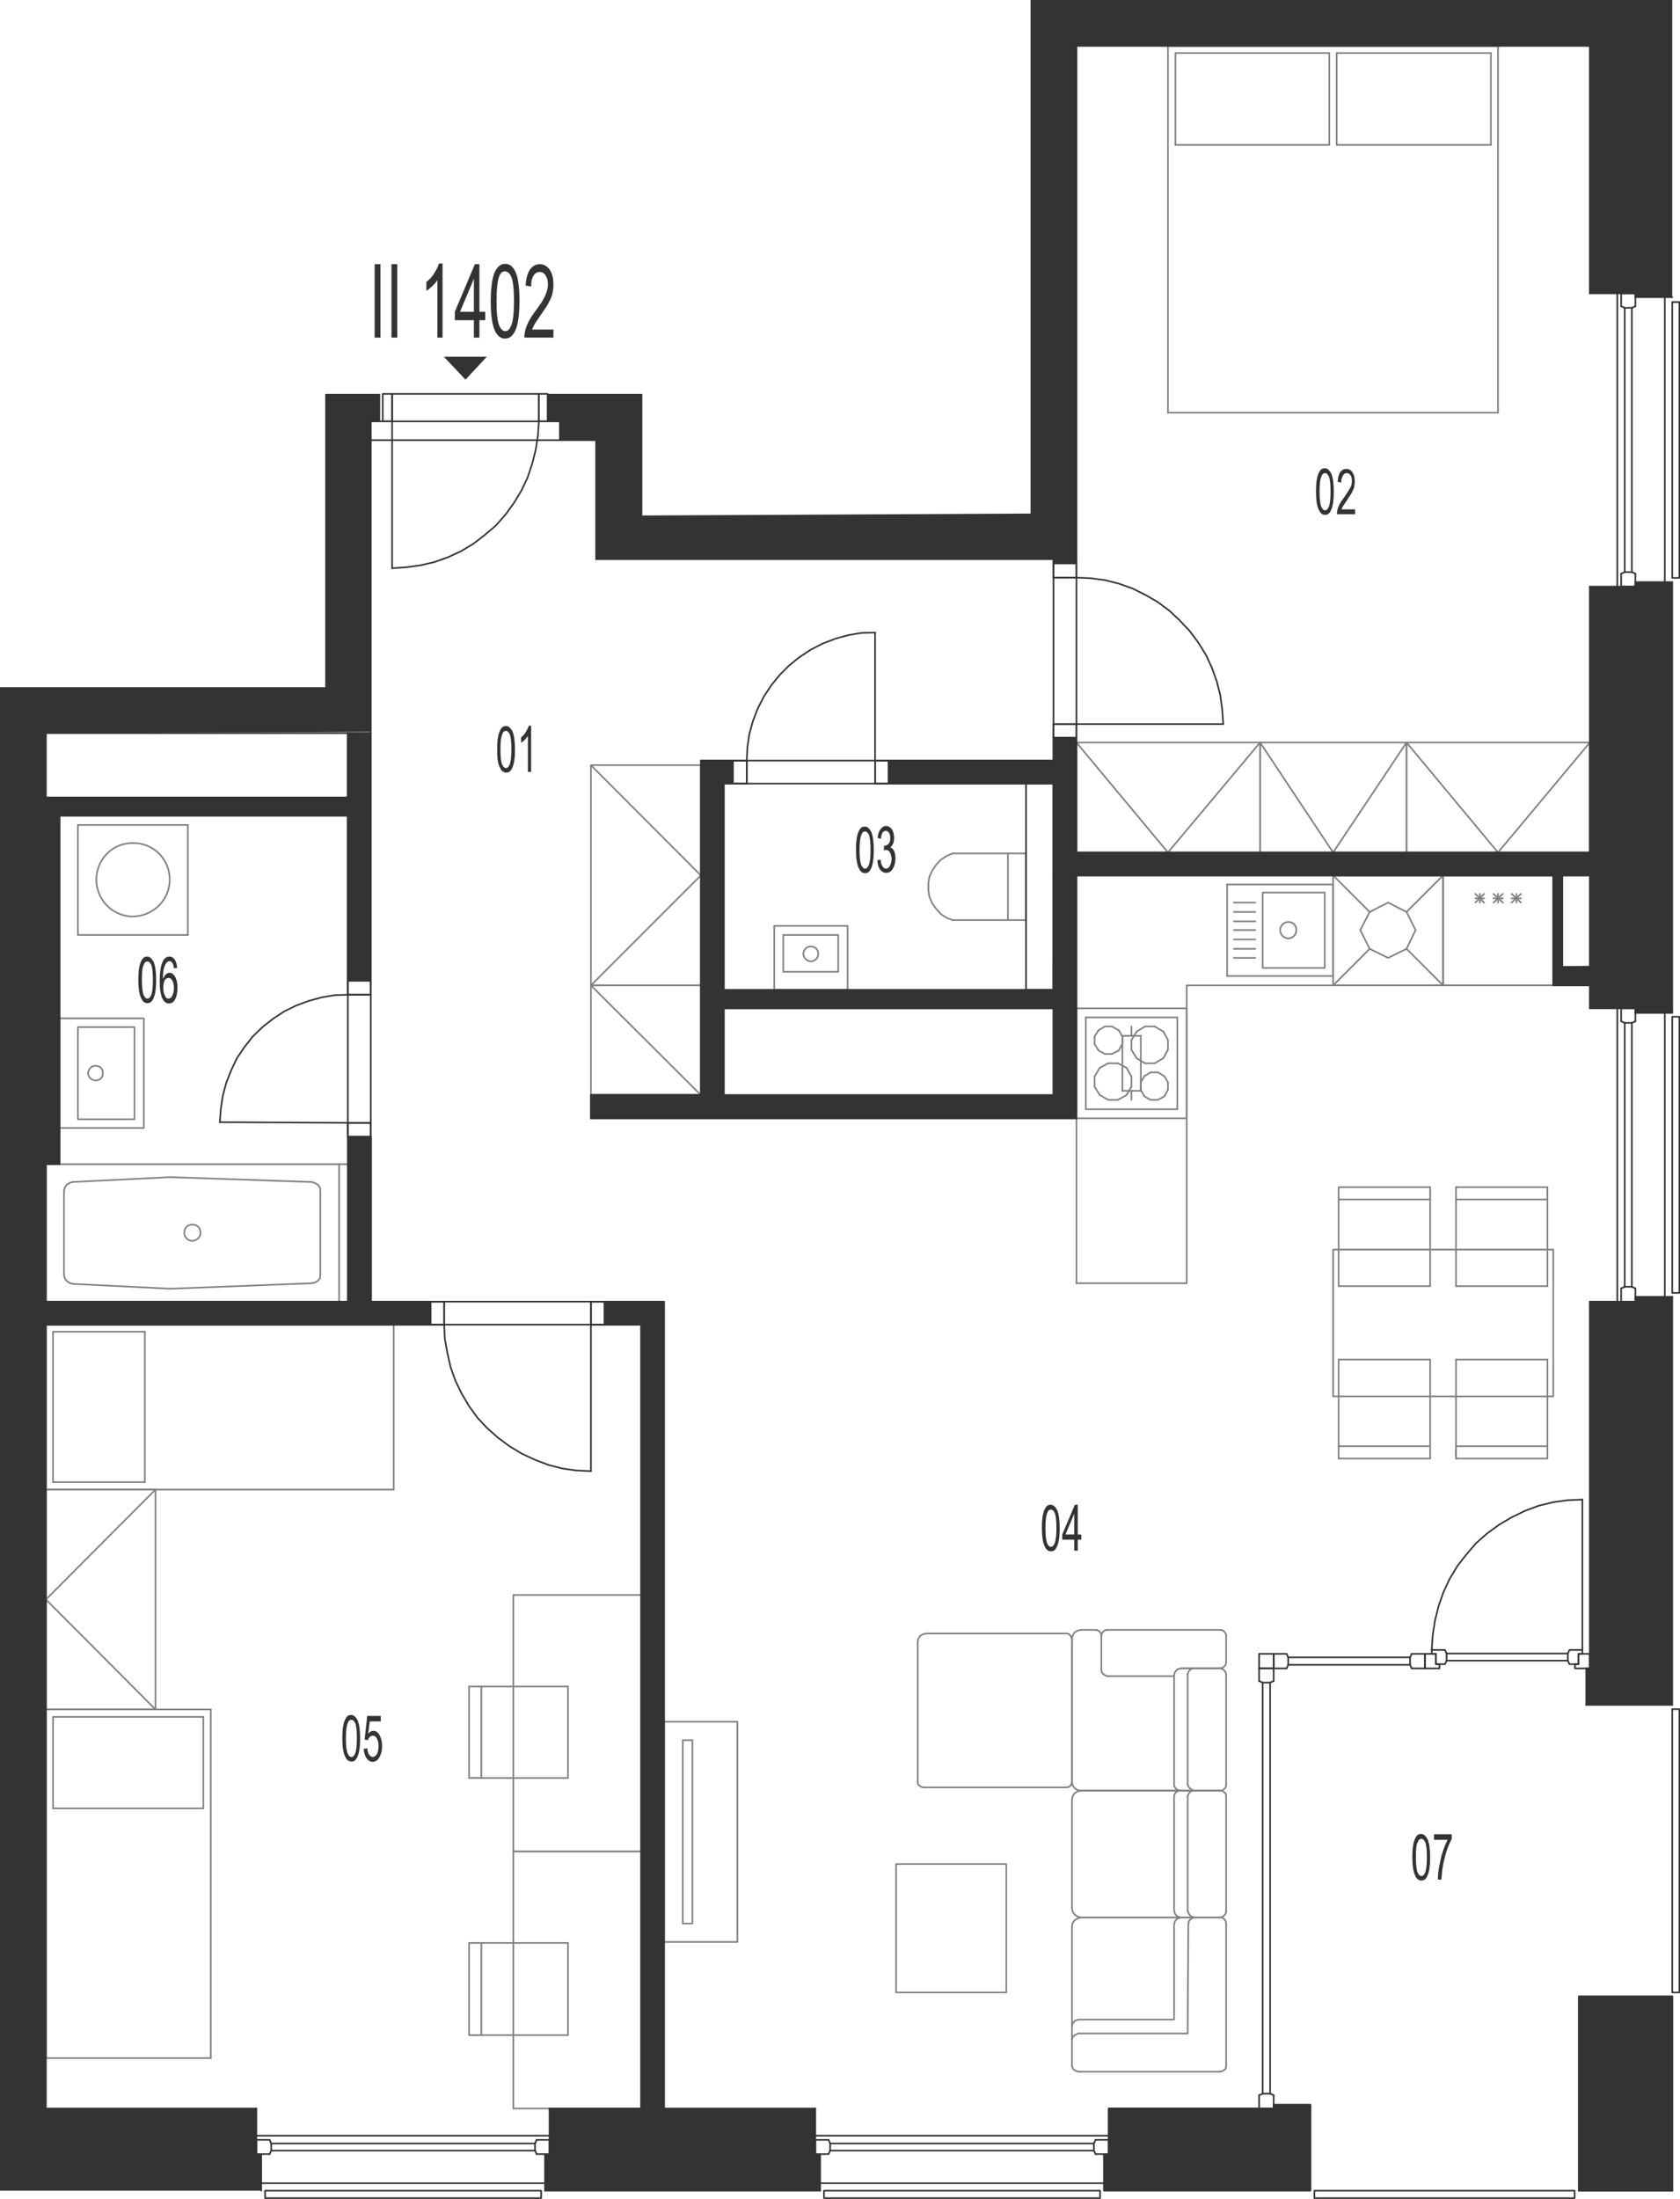 <?xml version="1.0" encoding="utf-8"?>
<!-- Generator: Adobe Illustrator 28.2.0, SVG Export Plug-In . SVG Version: 6.00 Build 0)  -->
<svg version="1.1" xmlns="http://www.w3.org/2000/svg" xmlns:xlink="http://www.w3.org/1999/xlink" x="0px" y="0px"
	 viewBox="0 0 519.7 679.9" style="enable-background:new 0 0 519.7 679.9;" xml:space="preserve">
<style type="text/css">
	.st0{fill:none;stroke:#808080;stroke-width:0.5;stroke-linecap:round;stroke-linejoin:round;stroke-miterlimit:10;}
	.st1{fill:none;stroke:#333333;stroke-width:0.5;stroke-linecap:round;stroke-linejoin:round;stroke-miterlimit:10;}
	.st2{fill-rule:evenodd;clip-rule:evenodd;fill:#333333;}
	.st3{fill:#333333;}
</style>
<g id="vybaveni">
	<polyline class="st0" points="480.5,304.7 367.1,304.7 367.1,396.8 	"/>
	<polyline class="st0" points="333,229.6 389.8,229.6 389.8,263.6 333,263.6 333,229.6 361.3,263.6 389.8,229.6 	"/>
	<polyline class="st0" points="389.8,229.6 435.1,229.6 435.1,263.6 389.8,263.6 389.8,229.6 412.4,263.6 435.1,229.6 	"/>
	<line class="st0" x1="367.1" y1="396.8" x2="333" y2="396.8"/>
	<line class="st0" x1="480.5" y1="304.7" x2="446.4" y2="304.7"/>
	<line class="st0" x1="446.4" y1="270.7" x2="480.5" y2="270.7"/>
	<line class="st0" x1="459.1" y1="279.1" x2="456.4" y2="276.4"/>
	<line class="st0" x1="456.4" y1="279.1" x2="459.1" y2="276.4"/>
	<line class="st0" x1="456.4" y1="277.8" x2="459.1" y2="277.8"/>
	<line class="st0" x1="446.4" y1="304.7" x2="446.4" y2="270.7"/>
	<line class="st0" x1="457.8" y1="279.1" x2="457.8" y2="276.4"/>
	<line class="st0" x1="480.5" y1="270.7" x2="480.5" y2="304.7"/>
	<line class="st0" x1="470.5" y1="279.1" x2="467.6" y2="276.4"/>
	<line class="st0" x1="467.6" y1="279.1" x2="470.5" y2="276.4"/>
	<line class="st0" x1="467.6" y1="277.8" x2="470.5" y2="277.8"/>
	<line class="st0" x1="464.9" y1="279.1" x2="462" y2="276.4"/>
	<line class="st0" x1="462" y1="279.1" x2="464.9" y2="276.4"/>
	<line class="st0" x1="462" y1="277.8" x2="464.9" y2="277.8"/>
	<line class="st0" x1="463.4" y1="279.1" x2="463.4" y2="276.4"/>
	<line class="st0" x1="469.1" y1="279.1" x2="469.1" y2="276.4"/>
	<polyline class="st0" points="182.8,304.7 182.8,236.6 216.8,236.6 216.8,304.7 182.8,304.7 216.8,270.7 182.8,236.6 	"/>
	<polyline class="st0" points="216.8,304.7 216.8,338.6 182.8,338.6 182.8,304.7 216.8,304.7 	"/>
	<line class="st0" x1="182.8" y1="304.7" x2="216.8" y2="338.6"/>
	<polyline class="st0" points="435.1,229.6 491.8,229.6 491.8,263.6 435.1,263.6 435.1,229.6 463.4,263.6 491.8,229.6 	"/>
	<line class="st0" x1="348.5" y1="338.6" x2="350" y2="336"/>
	<line class="st0" x1="350" y1="332.9" x2="348.5" y2="330.2"/>
	<line class="st0" x1="335.9" y1="343" x2="364.2" y2="343"/>
	<line class="st0" x1="364.2" y1="314.6" x2="335.9" y2="314.6"/>
	<line class="st0" x1="361.3" y1="334.7" x2="361.3" y2="337"/>
	<line class="st0" x1="352.9" y1="337" x2="352.9" y2="334.7"/>
	<line class="st0" x1="350" y1="336" x2="350" y2="332.9"/>
	<line class="st0" x1="364.2" y1="314.6" x2="364.2" y2="343"/>
	<line class="st0" x1="358.2" y1="331.6" x2="360.2" y2="332.8"/>
	<line class="st0" x1="359.9" y1="327.2" x2="357.2" y2="328.8"/>
	<line class="st0" x1="357.2" y1="317.4" x2="359.9" y2="319"/>
	<line class="st0" x1="361.3" y1="324.6" x2="359.9" y2="327.2"/>
	<line class="st0" x1="359.9" y1="319" x2="361.3" y2="321.6"/>
	<line class="st0" x1="361.3" y1="321.6" x2="361.3" y2="324.6"/>
	<line class="st0" x1="360.2" y1="332.8" x2="361.3" y2="334.7"/>
	<line class="st0" x1="351.6" y1="319" x2="354.2" y2="317.4"/>
	<line class="st0" x1="354.2" y1="317.4" x2="357.2" y2="317.4"/>
	<line class="st0" x1="354" y1="332.8" x2="355.9" y2="331.6"/>
	<line class="st0" x1="357.2" y1="328.8" x2="354.2" y2="328.8"/>
	<line class="st0" x1="355.9" y1="331.6" x2="358.2" y2="331.6"/>
	<line class="st0" x1="351.6" y1="327.2" x2="350" y2="324.6"/>
	<line class="st0" x1="350" y1="324.6" x2="350" y2="321.6"/>
	<line class="st0" x1="350" y1="321.6" x2="351.6" y2="319"/>
	<line class="st0" x1="354.2" y1="328.8" x2="351.6" y2="327.2"/>
	<line class="st0" x1="352.9" y1="334.7" x2="354" y2="332.8"/>
	<line class="st0" x1="360.2" y1="339" x2="358.2" y2="340.1"/>
	<line class="st0" x1="361.3" y1="337" x2="360.2" y2="339"/>
	<line class="st0" x1="355.9" y1="340.1" x2="354" y2="339"/>
	<line class="st0" x1="358.2" y1="340.1" x2="355.9" y2="340.1"/>
	<line class="st0" x1="354" y1="339" x2="352.9" y2="337"/>
	<line class="st0" x1="338.6" y1="332.9" x2="338.6" y2="336"/>
	<line class="st0" x1="335.9" y1="314.6" x2="335.9" y2="343"/>
	<line class="st0" x1="340.2" y1="330.2" x2="342.8" y2="328.8"/>
	<line class="st0" x1="339.8" y1="318.6" x2="341.8" y2="317.4"/>
	<line class="st0" x1="341.8" y1="325.9" x2="339.8" y2="324.8"/>
	<line class="st0" x1="344" y1="317.4" x2="346.1" y2="318.6"/>
	<line class="st0" x1="344" y1="317.4" x2="341.8" y2="317.4"/>
	<line class="st0" x1="345.8" y1="328.8" x2="342.8" y2="328.8"/>
	<line class="st0" x1="346.1" y1="324.8" x2="344" y2="325.9"/>
	<line class="st0" x1="347.2" y1="322.8" x2="347.2" y2="320.5"/>
	<line class="st0" x1="347.2" y1="320.5" x2="346.1" y2="318.6"/>
	<line class="st0" x1="346.1" y1="324.8" x2="347.2" y2="322.8"/>
	<line class="st0" x1="345.8" y1="328.8" x2="348.5" y2="330.2"/>
	<line class="st0" x1="341.8" y1="325.9" x2="344" y2="325.9"/>
	<line class="st0" x1="338.6" y1="320.5" x2="338.6" y2="322.8"/>
	<line class="st0" x1="339.8" y1="318.6" x2="338.6" y2="320.5"/>
	<line class="st0" x1="338.6" y1="322.8" x2="339.8" y2="324.8"/>
	<line class="st0" x1="340.2" y1="330.2" x2="338.6" y2="332.9"/>
	<line class="st0" x1="342.8" y1="340.1" x2="340.2" y2="338.6"/>
	<line class="st0" x1="342.8" y1="340.1" x2="345.8" y2="340.1"/>
	<line class="st0" x1="348.5" y1="338.6" x2="345.8" y2="340.1"/>
	<line class="st0" x1="338.6" y1="336" x2="340.2" y2="338.6"/>
	<line class="st0" x1="435.1" y1="282" x2="437.9" y2="287.6"/>
	<line class="st0" x1="429.4" y1="279.1" x2="435.1" y2="282"/>
	<line class="st0" x1="423.7" y1="282" x2="429.4" y2="279.1"/>
	<line class="st0" x1="420.8" y1="287.6" x2="423.7" y2="282"/>
	<line class="st0" x1="423.7" y1="293.4" x2="420.8" y2="287.6"/>
	<line class="st0" x1="429.4" y1="296.2" x2="423.7" y2="293.4"/>
	<line class="st0" x1="435.1" y1="293.4" x2="429.4" y2="296.2"/>
	<line class="st0" x1="437.9" y1="287.6" x2="435.1" y2="293.4"/>
	<line class="st0" x1="435.1" y1="282" x2="446.4" y2="270.7"/>
	<line class="st0" x1="412.4" y1="270.7" x2="423.7" y2="282"/>
	<line class="st0" x1="412.4" y1="304.7" x2="423.7" y2="293.4"/>
	<line class="st0" x1="446.4" y1="304.7" x2="435.1" y2="293.4"/>
	<line class="st0" x1="412.4" y1="270.7" x2="412.4" y2="304.7"/>
	<line class="st0" x1="446.4" y1="304.7" x2="412.4" y2="304.7"/>
	<line class="st0" x1="412.4" y1="270.7" x2="446.4" y2="270.7"/>
	<line class="st0" x1="446.4" y1="304.7" x2="446.4" y2="270.7"/>
	<polyline class="st0" points="205.4,600.5 228.1,600.5 228.1,532.4 205.4,532.4 205.4,600.5 	"/>
	<polyline class="st0" points="211.2,594.8 214.2,594.8 214.2,538.1 211.2,538.1 211.2,594.8 	"/>
	<polyline class="st0" points="48.1,460.6 48.1,528.6 14.2,528.6 14.2,460.6 48.1,460.6 14.2,494.6 48.1,528.6 	"/>
	<line class="st0" x1="58.1" y1="255.1" x2="24.1" y2="255.1"/>
	<line class="st0" x1="24.1" y1="289.1" x2="58.1" y2="289.1"/>
	<line class="st0" x1="58.1" y1="289.1" x2="58.1" y2="255.1"/>
	<line class="st0" x1="24.1" y1="255.1" x2="24.1" y2="289.1"/>
	<path class="st0" d="M29.8,272c0-6.3,5.1-11.4,11.3-11.3c6.4-0.1,11.4,5,11.4,11.3c0,6.2-5,11.3-11.4,11.4
		C34.9,283.4,29.8,278.3,29.8,272"/>
	<line class="st0" x1="491.8" y1="263.6" x2="491.8" y2="270.7"/>
	<line class="st0" x1="480.5" y1="270.7" x2="483.2" y2="270.7"/>
	<line class="st0" x1="491.8" y1="299" x2="491.8" y2="304.7"/>
	<line class="st0" x1="325.9" y1="172.9" x2="333" y2="172.9"/>
	<line class="st0" x1="107.6" y1="226.7" x2="114.7" y2="226.7"/>
	<line class="st0" x1="14.2" y1="246.6" x2="14.2" y2="360"/>
	<line class="st0" x1="14.2" y1="402.5" x2="14.2" y2="409.6"/>
	<line class="st0" x1="205.4" y1="652" x2="198.4" y2="652"/>
	<line class="st0" x1="325.9" y1="306.1" x2="325.9" y2="311.8"/>
	<line class="st0" x1="223.9" y1="306.1" x2="223.9" y2="311.8"/>
	<line class="st0" x1="107.6" y1="246.6" x2="107.6" y2="252.2"/>
	<line class="st0" x1="22.4" y1="365.5" x2="52.6" y2="364"/>
	<line class="st0" x1="52.6" y1="398.5" x2="22.4" y2="397"/>
	<line class="st0" x1="52.8" y1="364" x2="52.6" y2="364"/>
	<line class="st0" x1="52.6" y1="398.5" x2="52.8" y2="398.5"/>
	<line class="st0" x1="14.2" y1="402.5" x2="14.2" y2="360"/>
	<line class="st0" x1="19.8" y1="394.1" x2="19.8" y2="368.3"/>
	<polyline class="st0" points="22.4,365.5 21.5,365.8 20.6,366.4 20,367.3 19.8,368.3 	"/>
	<polyline class="st0" points="19.8,394.1 20,395.2 20.6,396.1 21.5,396.7 22.4,397 	"/>
	<line class="st0" x1="14.2" y1="360" x2="104.9" y2="360"/>
	<line class="st0" x1="104.9" y1="402.5" x2="14.2" y2="402.5"/>
	<line class="st0" x1="52.8" y1="364" x2="96.5" y2="365.5"/>
	<line class="st0" x1="96.5" y1="396.8" x2="52.8" y2="398.5"/>
	<line class="st0" x1="99.1" y1="368.4" x2="99.1" y2="394.1"/>
	<line class="st0" x1="104.9" y1="360" x2="104.9" y2="402.5"/>
	<polyline class="st0" points="99.1,368.4 99,367.3 98.4,366.4 97.4,365.8 96.5,365.5 	"/>
	<polyline class="st0" points="96.5,396.8 97.4,396.6 98.4,396 99,395.2 99.1,394.1 	"/>
	<path class="st0" d="M57,381.2c0,1.3,1.1,2.5,2.5,2.5c1.4-0.1,2.6-1.2,2.5-2.5c0.1-1.5-1.1-2.6-2.5-2.5
		C58.1,378.6,57,379.7,57,381.2"/>
	<line class="st0" x1="104.9" y1="360" x2="107.6" y2="360"/>
	<polyline class="st0" points="329.9,505.1 330.5,505.2 331.1,505.7 331.4,506.3 331.6,507 	"/>
	<line class="st0" x1="331.6" y1="507" x2="331.6" y2="551"/>
	<polyline class="st0" points="331.6,551 331.4,551.8 331.1,552.2 330.5,552.6 329.9,552.7 	"/>
	<line class="st0" x1="329.9" y1="552.7" x2="285.8" y2="552.7"/>
	<polyline class="st0" points="285.8,552.7 285.1,552.6 284.5,552.2 284,551.8 283.9,551 	"/>
	<line class="st0" x1="283.9" y1="551" x2="283.9" y2="508"/>
	<polyline class="st0" points="283.9,508 284,506.9 284.6,505.9 285.6,505.3 286.7,505.1 	"/>
	<line class="st0" x1="286.7" y1="505.1" x2="329.9" y2="505.1"/>
	<polyline class="st0" points="331.6,626.4 331.9,625.6 332.6,624.8 333.6,624.5 	"/>
	<polyline class="st0" points="333.6,624.5 363.2,624.5 363.2,595 	"/>
	<polyline class="st0" points="363.2,595 363.5,594 364.2,593.3 365.2,592.9 	"/>
	<polyline class="st0" points="377.5,592.9 378.2,593 378.8,593.5 379.2,594.1 379.3,594.8 	"/>
	<line class="st0" x1="379.3" y1="594.8" x2="379.3" y2="638.9"/>
	<polyline class="st0" points="379.3,638.9 379.2,639.6 378.7,640.1 378.2,640.4 377.5,640.6 	"/>
	<line class="st0" x1="377.5" y1="640.6" x2="333.6" y2="640.6"/>
	<polyline class="st0" points="333.6,640.6 332.6,640.3 331.9,639.7 331.6,638.9 	"/>
	<line class="st0" x1="331.6" y1="638.9" x2="331.6" y2="595.8"/>
	<polyline class="st0" points="331.6,595.8 331.8,594.7 332.4,593.8 333.4,593.2 334.4,592.9 	"/>
	<line class="st0" x1="334.4" y1="592.9" x2="377.5" y2="592.9"/>
	<polyline class="st0" points="331.6,630.7 331.9,629.8 332.6,629.2 333.6,628.8 	"/>
	<polyline class="st0" points="333.6,628.8 367.4,628.8 367.6,595 	"/>
	<polyline class="st0" points="367.6,595 367.8,594 368.5,593.3 369.4,592.9 	"/>
	<polyline class="st0" points="365,553.7 364.2,553.9 363.5,554.5 363.2,555.4 	"/>
	<line class="st0" x1="363.2" y1="555.4" x2="363.2" y2="590.9"/>
	<polyline class="st0" points="363.2,590.9 363.5,591.8 364.2,592.6 365.2,592.9 	"/>
	<line class="st0" x1="365.2" y1="592.9" x2="377.5" y2="592.9"/>
	<polyline class="st0" points="377.5,592.9 378.2,592.7 378.8,592.2 379.2,591.6 379.3,590.9 	"/>
	<line class="st0" x1="379.3" y1="590.9" x2="379.3" y2="555.4"/>
	<polyline class="st0" points="379.3,555.4 379.2,554.6 378.7,554.2 378.2,553.8 377.5,553.7 	"/>
	<line class="st0" x1="377.5" y1="553.7" x2="365" y2="553.7"/>
	<line class="st0" x1="365.2" y1="553.7" x2="334.4" y2="553.7"/>
	<polyline class="st0" points="334.4,553.7 333.4,553.9 332.4,554.5 331.8,555.5 331.6,556.6 	"/>
	<line class="st0" x1="331.6" y1="556.6" x2="331.6" y2="590"/>
	<polyline class="st0" points="331.6,590 331.8,591.1 332.4,592 333.4,592.7 334.4,592.9 	"/>
	<line class="st0" x1="334.4" y1="592.9" x2="365.2" y2="592.9"/>
	<polyline class="st0" points="369.2,553.7 368.4,553.9 367.8,554.5 367.4,555.4 	"/>
	<line class="st0" x1="367.4" y1="555.4" x2="367.4" y2="590.9"/>
	<polyline class="st0" points="367.4,590.9 367.8,591.8 368.4,592.6 369.4,592.9 	"/>
	<line class="st0" x1="365.6" y1="515.9" x2="377.4" y2="515.9"/>
	<polyline class="st0" points="365,553.7 364.2,553.4 363.5,552.8 363.2,552 	"/>
	<line class="st0" x1="363.2" y1="552" x2="363.2" y2="517.9"/>
	<polyline class="st0" points="363.2,517.9 363.5,517 364.2,516.2 365.2,515.9 	"/>
	<line class="st0" x1="365.2" y1="515.9" x2="377.5" y2="515.9"/>
	<polyline class="st0" points="377.5,515.9 378.2,516.1 378.8,516.6 379.2,517.2 379.3,517.9 	"/>
	<line class="st0" x1="379.3" y1="517.9" x2="379.3" y2="552"/>
	<polyline class="st0" points="379.3,552 379.2,552.6 378.7,553.2 378.2,553.6 377.5,553.7 	"/>
	<line class="st0" x1="377.5" y1="553.7" x2="334.4" y2="553.7"/>
	<polyline class="st0" points="334.4,553.7 333.5,553.6 332.5,553 331.9,552.2 331.6,551.2 	"/>
	<line class="st0" x1="331.6" y1="551.2" x2="331.6" y2="506.9"/>
	<polyline class="st0" points="331.6,506.9 331.8,505.8 332.4,504.8 333.4,504.2 334.4,504 	"/>
	<line class="st0" x1="334.4" y1="504" x2="339.2" y2="504"/>
	<polyline class="st0" points="339.2,504 340.1,504.4 340.6,505.1 340.7,505.9 	"/>
	<line class="st0" x1="363.2" y1="518.3" x2="342.5" y2="518.3"/>
	<polyline class="st0" points="342.5,518.3 341.8,518 341.2,517.6 340.8,517 340.7,516.2 	"/>
	<line class="st0" x1="340.7" y1="516.2" x2="340.7" y2="505.9"/>
	<polyline class="st0" points="340.7,505.9 340.8,505.2 341.2,504.6 341.8,504.1 342.5,504 	"/>
	<line class="st0" x1="342.5" y1="504" x2="377.5" y2="504"/>
	<polyline class="st0" points="377.5,504 378.2,504.1 378.8,504.6 379.2,505.2 379.3,505.9 	"/>
	<line class="st0" x1="379.3" y1="505.9" x2="379.3" y2="514.1"/>
	<polyline class="st0" points="379.3,514.1 379.1,514.9 378.4,515.6 377.5,515.9 	"/>
	<polyline class="st0" points="369.2,515.9 368.4,516.1 367.8,516.7 367.4,517.6 	"/>
	<line class="st0" x1="367.4" y1="517.6" x2="367.4" y2="551.8"/>
	<polyline class="st0" points="367.4,551.8 367.8,552.7 368.5,553.3 369.4,553.7 	"/>
	<polyline class="st0" points="311.3,576.4 277.2,576.4 277.2,616.1 311.3,616.1 311.3,576.4 	"/>
	<line class="st0" x1="412.4" y1="301.8" x2="412.4" y2="273.5"/>
	<line class="st0" x1="412.4" y1="273.5" x2="379.6" y2="273.5"/>
	<line class="st0" x1="379.6" y1="273.5" x2="379.6" y2="301.8"/>
	<line class="st0" x1="379.6" y1="301.8" x2="412.4" y2="301.8"/>
	<path class="st0" d="M396,287.6c0,1.4,1.2,2.5,2.5,2.6c1.5-0.1,2.6-1.3,2.5-2.6c0.1-1.4-1.1-2.6-2.5-2.5
		C397.2,285.1,396,286.2,396,287.6"/>
	<polyline class="st0" points="409.8,276 390.6,276 390.6,299.3 409.8,299.3 409.8,276 	"/>
	<line class="st0" x1="388.3" y1="284.9" x2="381.7" y2="284.9"/>
	<line class="st0" x1="388.3" y1="287.6" x2="381.7" y2="287.6"/>
	<line class="st0" x1="388.3" y1="282" x2="381.7" y2="282"/>
	<line class="st0" x1="388.3" y1="279.1" x2="381.7" y2="279.1"/>
	<line class="st0" x1="388.3" y1="290.5" x2="381.7" y2="290.5"/>
	<line class="st0" x1="388.3" y1="293.4" x2="381.7" y2="293.4"/>
	<line class="st0" x1="388.3" y1="296.2" x2="381.7" y2="296.2"/>
	<line class="st0" x1="442.4" y1="397.7" x2="414.1" y2="397.7"/>
	<line class="st0" x1="442.4" y1="370.9" x2="414.1" y2="370.9"/>
	<line class="st0" x1="414.1" y1="367.1" x2="442.4" y2="367.1"/>
	<line class="st0" x1="478.7" y1="397.7" x2="478.7" y2="370.9"/>
	<line class="st0" x1="450.4" y1="370" x2="450.4" y2="397.7"/>
	<line class="st0" x1="442.4" y1="397.7" x2="442.4" y2="370.9"/>
	<line class="st0" x1="442.4" y1="370.9" x2="442.4" y2="368"/>
	<line class="st0" x1="442.4" y1="367.1" x2="442.4" y2="370"/>
	<line class="st0" x1="478.7" y1="370.9" x2="450.4" y2="370.9"/>
	<line class="st0" x1="450.4" y1="367.1" x2="478.7" y2="367.1"/>
	<line class="st0" x1="450.4" y1="367.1" x2="450.4" y2="370"/>
	<line class="st0" x1="478.7" y1="370.9" x2="478.7" y2="368"/>
	<line class="st0" x1="478.7" y1="367.1" x2="478.7" y2="370"/>
	<line class="st0" x1="478.7" y1="397.7" x2="450.4" y2="397.7"/>
	<line class="st0" x1="414.1" y1="420.4" x2="442.4" y2="420.4"/>
	<line class="st0" x1="414.1" y1="447.2" x2="442.4" y2="447.2"/>
	<line class="st0" x1="442.4" y1="451" x2="414.1" y2="451"/>
	<line class="st0" x1="442.4" y1="448.2" x2="442.4" y2="420.4"/>
	<line class="st0" x1="450.4" y1="420.4" x2="450.4" y2="447.2"/>
	<line class="st0" x1="478.7" y1="448.2" x2="478.7" y2="420.4"/>
	<line class="st0" x1="450.4" y1="420.4" x2="478.7" y2="420.4"/>
	<line class="st0" x1="442.4" y1="451" x2="442.4" y2="448.2"/>
	<line class="st0" x1="450.4" y1="447.2" x2="478.7" y2="447.2"/>
	<line class="st0" x1="478.7" y1="451" x2="450.4" y2="451"/>
	<line class="st0" x1="450.4" y1="451" x2="450.4" y2="448.2"/>
	<line class="st0" x1="450.4" y1="447.2" x2="450.4" y2="450"/>
	<line class="st0" x1="478.7" y1="451" x2="478.7" y2="448.2"/>
	<polyline class="st0" points="412.4,386.4 480.5,386.4 480.5,431.8 412.4,431.8 412.4,386.4 	"/>
	<line class="st0" x1="414.1" y1="367.1" x2="414.1" y2="397.7"/>
	<line class="st0" x1="414.1" y1="420.4" x2="414.1" y2="451"/>
	<line class="st0" x1="463.4" y1="127.6" x2="361.3" y2="127.6"/>
	<line class="st0" x1="361.3" y1="14.2" x2="463.4" y2="14.2"/>
	<line class="st0" x1="363.6" y1="16.4" x2="411.2" y2="16.4"/>
	<line class="st0" x1="363.6" y1="44.8" x2="411.2" y2="44.8"/>
	<line class="st0" x1="361.3" y1="127.6" x2="361.3" y2="14.2"/>
	<line class="st0" x1="363.6" y1="44.8" x2="363.6" y2="16.4"/>
	<line class="st0" x1="463.4" y1="14.2" x2="463.4" y2="127.6"/>
	<line class="st0" x1="411.2" y1="16.4" x2="411.2" y2="44.8"/>
	<line class="st0" x1="413.5" y1="16.4" x2="413.5" y2="44.8"/>
	<line class="st0" x1="413.5" y1="44.8" x2="461.2" y2="44.8"/>
	<line class="st0" x1="413.5" y1="16.4" x2="461.2" y2="16.4"/>
	<line class="st0" x1="461.2" y1="44.8" x2="461.2" y2="16.4"/>
	<line class="st0" x1="14.2" y1="636.4" x2="14.2" y2="528.6"/>
	<line class="st0" x1="65.2" y1="528.6" x2="65.2" y2="636.4"/>
	<line class="st0" x1="62.9" y1="530.9" x2="62.9" y2="559.2"/>
	<line class="st0" x1="16.4" y1="530.9" x2="16.4" y2="559.2"/>
	<line class="st0" x1="65.2" y1="636.4" x2="14.2" y2="636.4"/>
	<line class="st0" x1="16.4" y1="559.2" x2="62.9" y2="559.2"/>
	<line class="st0" x1="14.2" y1="528.6" x2="65.2" y2="528.6"/>
	<line class="st0" x1="16.4" y1="530.9" x2="62.9" y2="530.9"/>
	<line class="st0" x1="121.8" y1="460.6" x2="14.2" y2="460.6"/>
	<line class="st0" x1="14.2" y1="409.6" x2="121.8" y2="409.6"/>
	<line class="st0" x1="16.4" y1="411.8" x2="44.8" y2="411.8"/>
	<line class="st0" x1="16.4" y1="458.3" x2="44.8" y2="458.3"/>
	<line class="st0" x1="121.8" y1="409.6" x2="121.8" y2="460.6"/>
	<line class="st0" x1="44.8" y1="458.3" x2="44.8" y2="411.8"/>
	<line class="st0" x1="14.2" y1="460.6" x2="14.2" y2="409.6"/>
	<line class="st0" x1="16.4" y1="458.3" x2="16.4" y2="411.8"/>
	<polyline class="st0" points="198.4,652 198.4,572.5 158.8,572.5 158.8,652 198.4,652 	"/>
	<line class="st0" x1="175.7" y1="629.3" x2="175.7" y2="600.8"/>
	<line class="st0" x1="148.9" y1="629.3" x2="148.9" y2="600.8"/>
	<line class="st0" x1="145.1" y1="600.8" x2="145.1" y2="629.3"/>
	<line class="st0" x1="175.7" y1="629.3" x2="148.9" y2="629.3"/>
	<line class="st0" x1="145.1" y1="629.3" x2="148" y2="629.3"/>
	<line class="st0" x1="148.9" y1="629.3" x2="146" y2="629.3"/>
	<line class="st0" x1="148" y1="600.8" x2="175.7" y2="600.8"/>
	<line class="st0" x1="145.1" y1="600.8" x2="148" y2="600.8"/>
	<polyline class="st0" points="198.4,572.5 198.4,493.2 158.8,493.2 158.8,572.5 198.4,572.5 	"/>
	<line class="st0" x1="175.7" y1="549.8" x2="175.7" y2="521.5"/>
	<line class="st0" x1="148.9" y1="549.8" x2="148.9" y2="521.5"/>
	<line class="st0" x1="145.1" y1="521.5" x2="145.1" y2="549.8"/>
	<line class="st0" x1="175.7" y1="549.8" x2="148.9" y2="549.8"/>
	<line class="st0" x1="145.1" y1="549.8" x2="148" y2="549.8"/>
	<line class="st0" x1="148.9" y1="549.8" x2="146" y2="549.8"/>
	<line class="st0" x1="148" y1="521.5" x2="175.7" y2="521.5"/>
	<line class="st0" x1="145.1" y1="521.5" x2="148" y2="521.5"/>
	<line class="st0" x1="317.4" y1="284.5" x2="317.4" y2="263.9"/>
	<line class="st0" x1="317.4" y1="263.9" x2="294.7" y2="263.9"/>
	<polyline class="st0" points="294.7,263.9 292.8,264.7 291,265.9 289.6,267.4 288.4,269.2 287.5,271.1 287.2,273.1 287.2,275.3 
		287.5,277.3 288.4,279.4 289.6,281 291,282.6 292.8,283.8 294.7,284.5 	"/>
	<line class="st0" x1="294.7" y1="284.5" x2="317.4" y2="284.5"/>
	<line class="st0" x1="311.8" y1="263.9" x2="311.8" y2="284.5"/>
	<line class="st0" x1="333" y1="345.8" x2="333" y2="396.8"/>
	<line class="st0" x1="333" y1="345.8" x2="333" y2="311.8"/>
	<line class="st0" x1="367.1" y1="311.8" x2="367.1" y2="345.8"/>
	<line class="st0" x1="350" y1="317.4" x2="350" y2="320.3"/>
	<line class="st0" x1="333" y1="311.8" x2="367.1" y2="311.8"/>
	<line class="st0" x1="367.1" y1="345.8" x2="333" y2="345.8"/>
	<line class="st0" x1="347.2" y1="337.3" x2="352.9" y2="337.3"/>
	<line class="st0" x1="352.9" y1="320.3" x2="347.2" y2="320.3"/>
	<line class="st0" x1="352.9" y1="337.3" x2="352.9" y2="320.3"/>
	<line class="st0" x1="350" y1="340.1" x2="350" y2="337.3"/>
	<line class="st0" x1="347.2" y1="320.3" x2="347.2" y2="337.3"/>
	<line class="st0" x1="114.7" y1="402.5" x2="107.6" y2="402.5"/>
	<line class="st0" x1="325.9" y1="235.2" x2="325.9" y2="242.3"/>
	<line class="st0" x1="107.6" y1="402.5" x2="107.6" y2="409.6"/>
	<line class="st0" x1="333" y1="270.7" x2="325.9" y2="270.7"/>
	<polyline class="st0" points="44.5,348.8 44.5,314.9 18.4,314.9 18.4,348.8 44.5,348.8 	"/>
	<polyline class="st0" points="41.6,346.1 41.6,317.6 24.1,317.6 24.1,346.1 41.6,346.1 	"/>
	<path class="st0" d="M27.2,331.9c0.1,1.1,1.1,2.1,2.3,2.2c1.4,0,2.4-1,2.3-2.2c0.1-1.4-0.9-2.4-2.3-2.3
		C28.4,329.5,27.4,330.5,27.2,331.9"/>
	<polyline class="st0" points="262.2,286.3 239.5,286.3 239.5,306.1 262.2,306.1 262.2,286.3 	"/>
	<polyline class="st0" points="259.3,289.1 242.3,289.1 242.3,300.5 259.3,300.5 259.3,289.1 	"/>
	<path class="st0" d="M248.5,295c0.1,1.2,1.1,2.2,2.3,2.3c1.3-0.1,2.4-1.1,2.3-2.3c0.1-1.3-0.9-2.4-2.3-2.3
		C249.6,292.6,248.6,293.6,248.5,295"/>
</g>
<g id="vykres">
	<line class="st1" x1="173.2" y1="136.1" x2="184.4" y2="136.1"/>
	<line class="st1" x1="14.2" y1="226.7" x2="107.6" y2="226.7"/>
	<line class="st1" x1="14.2" y1="246.6" x2="14.2" y2="226.7"/>
	<line class="st1" x1="14.2" y1="652" x2="14.2" y2="409.6"/>
	<line class="st1" x1="14.2" y1="402.5" x2="14.2" y2="360"/>
	<line class="st1" x1="333" y1="14.2" x2="491.8" y2="14.2"/>
	<line class="st1" x1="333" y1="14.2" x2="333" y2="172.9"/>
	<line class="st1" x1="325.9" y1="172.9" x2="184.4" y2="172.9"/>
	<line class="st1" x1="184.4" y1="136.1" x2="184.4" y2="172.9"/>
	<line class="st1" x1="252.2" y1="660.4" x2="343" y2="660.4"/>
	<line class="st1" x1="252.2" y1="652" x2="252.2" y2="666.1"/>
	<line class="st1" x1="170" y1="652" x2="170" y2="666.1"/>
	<line class="st1" x1="79.3" y1="652" x2="79.3" y2="666.1"/>
	<line class="st1" x1="252.2" y1="666.1" x2="170" y2="666.1"/>
	<line class="st1" x1="253.7" y1="677.4" x2="168.6" y2="677.4"/>
	<line class="st1" x1="79.3" y1="660.4" x2="170" y2="660.4"/>
	<line class="st1" x1="80.8" y1="675.1" x2="168.6" y2="675.1"/>
	<line class="st1" x1="79.3" y1="652" x2="14.2" y2="652"/>
	<line class="st1" x1="490.7" y1="527.2" x2="517.3" y2="527.2"/>
	<line class="st1" x1="488.4" y1="677.4" x2="517.3" y2="677.4"/>
	<line class="st1" x1="517.3" y1="677.4" x2="517.3" y2="617.3"/>
	<line class="st1" x1="491.8" y1="620.8" x2="505.9" y2="620.8"/>
	<line class="st1" x1="505.9" y1="666.1" x2="505.9" y2="620.8"/>
	<line class="st1" x1="491.8" y1="666.1" x2="491.8" y2="620.8"/>
	<line class="st1" x1="491.8" y1="666.1" x2="505.9" y2="666.1"/>
	<line class="st1" x1="491.8" y1="402.5" x2="505.9" y2="402.5"/>
	<line class="st1" x1="491.8" y1="311.8" x2="505.9" y2="311.8"/>
	<line class="st1" x1="491.8" y1="181.4" x2="505.9" y2="181.4"/>
	<line class="st1" x1="491.8" y1="90.7" x2="505.9" y2="90.7"/>
	<line class="st1" x1="517.3" y1="527.2" x2="517.3" y2="401"/>
	<line class="st1" x1="505.9" y1="515.9" x2="505.9" y2="402.5"/>
	<line class="st1" x1="491.8" y1="515.9" x2="491.8" y2="402.5"/>
	<line class="st1" x1="517.3" y1="313.2" x2="517.3" y2="180"/>
	<line class="st1" x1="505.9" y1="311.8" x2="505.9" y2="181.4"/>
	<line class="st1" x1="515" y1="313.2" x2="515" y2="401"/>
	<line class="st1" x1="500.3" y1="311.8" x2="500.3" y2="402.5"/>
	<line class="st1" x1="515" y1="91.9" x2="515" y2="180"/>
	<line class="st1" x1="500.3" y1="90.7" x2="500.3" y2="181.4"/>
	<line class="st1" x1="252.2" y1="652" x2="205.4" y2="652"/>
	<line class="st1" x1="198.4" y1="652" x2="170" y2="652"/>
	<line class="st1" x1="491.8" y1="263.6" x2="491.8" y2="181.4"/>
	<line class="st1" x1="491.8" y1="311.8" x2="491.8" y2="304.7"/>
	<line class="st1" x1="491.8" y1="299" x2="491.8" y2="270.7"/>
	<line class="st1" x1="491.8" y1="90.7" x2="491.8" y2="14.2"/>
	<line class="st1" x1="394" y1="652" x2="394" y2="666.1"/>
	<line class="st1" x1="505.9" y1="515.9" x2="491.8" y2="515.9"/>
	<polyline class="st1" points="341.5,666.1 343,666.1 343,652 394,652 394,650.8 405.4,650.8 405.4,677.4 341.5,677.4 341.5,666.1 	
		"/>
	<polyline class="st1" points="394,666.1 343,666.1 343,652 394,652 394,666.1 	"/>
	<rect x="343" y="652" class="st1" width="51" height="14.2"/>
	<line class="st1" x1="83.4" y1="661.7" x2="79.3" y2="661.7"/>
	<line class="st1" x1="79.3" y1="661.7" x2="79.3" y2="666.1"/>
	<line class="st1" x1="79.3" y1="666.1" x2="83.4" y2="666.1"/>
	<line class="st1" x1="83.4" y1="666.1" x2="83.9" y2="665"/>
	<line class="st1" x1="83.9" y1="665" x2="83.9" y2="662.8"/>
	<line class="st1" x1="83.9" y1="662.8" x2="83.4" y2="661.7"/>
	<line class="st1" x1="83.9" y1="665" x2="165.5" y2="665"/>
	<line class="st1" x1="83.9" y1="662.8" x2="165.5" y2="662.8"/>
	<line class="st1" x1="166" y1="661.7" x2="170" y2="661.7"/>
	<line class="st1" x1="170" y1="661.7" x2="170" y2="666.1"/>
	<line class="st1" x1="170" y1="666.1" x2="166" y2="666.1"/>
	<line class="st1" x1="166" y1="666.1" x2="165.5" y2="665"/>
	<line class="st1" x1="165.5" y1="665" x2="165.5" y2="662.8"/>
	<line class="st1" x1="165.5" y1="662.8" x2="166" y2="661.7"/>
	<line class="st1" x1="256.3" y1="661.7" x2="252.2" y2="661.7"/>
	<line class="st1" x1="252.2" y1="661.7" x2="252.2" y2="666.1"/>
	<line class="st1" x1="252.2" y1="666.1" x2="256.3" y2="666.1"/>
	<line class="st1" x1="256.3" y1="666.1" x2="256.8" y2="665"/>
	<line class="st1" x1="256.8" y1="665" x2="256.8" y2="662.8"/>
	<line class="st1" x1="256.8" y1="662.8" x2="256.3" y2="661.7"/>
	<line class="st1" x1="256.8" y1="665" x2="338.4" y2="665"/>
	<line class="st1" x1="256.8" y1="662.8" x2="338.4" y2="662.8"/>
	<line class="st1" x1="338.9" y1="661.7" x2="343" y2="661.7"/>
	<line class="st1" x1="343" y1="661.7" x2="343" y2="666.1"/>
	<line class="st1" x1="343" y1="666.1" x2="338.9" y2="666.1"/>
	<line class="st1" x1="338.9" y1="666.1" x2="338.4" y2="665"/>
	<line class="st1" x1="338.4" y1="665" x2="338.4" y2="662.8"/>
	<line class="st1" x1="338.4" y1="662.8" x2="338.9" y2="661.7"/>
	<line class="st1" x1="501.5" y1="177.4" x2="501.5" y2="181.4"/>
	<line class="st1" x1="501.5" y1="181.4" x2="505.9" y2="181.4"/>
	<line class="st1" x1="505.9" y1="181.4" x2="505.9" y2="177.4"/>
	<line class="st1" x1="505.9" y1="177.4" x2="504.8" y2="176.9"/>
	<line class="st1" x1="504.8" y1="176.9" x2="502.6" y2="176.9"/>
	<line class="st1" x1="502.6" y1="176.9" x2="501.5" y2="177.4"/>
	<line class="st1" x1="504.8" y1="176.9" x2="504.8" y2="95.2"/>
	<line class="st1" x1="502.6" y1="176.9" x2="502.6" y2="95.2"/>
	<line class="st1" x1="501.5" y1="94.7" x2="501.5" y2="90.7"/>
	<line class="st1" x1="501.5" y1="90.7" x2="505.9" y2="90.7"/>
	<line class="st1" x1="505.9" y1="90.7" x2="505.9" y2="94.7"/>
	<line class="st1" x1="505.9" y1="94.7" x2="504.8" y2="95.2"/>
	<line class="st1" x1="504.8" y1="95.2" x2="502.6" y2="95.2"/>
	<line class="st1" x1="502.6" y1="95.2" x2="501.5" y2="94.7"/>
	<line class="st1" x1="501.5" y1="398.4" x2="501.5" y2="402.5"/>
	<line class="st1" x1="501.5" y1="402.5" x2="505.9" y2="402.5"/>
	<line class="st1" x1="505.9" y1="402.5" x2="505.9" y2="398.4"/>
	<line class="st1" x1="505.9" y1="398.4" x2="504.8" y2="397.9"/>
	<line class="st1" x1="504.8" y1="397.9" x2="502.6" y2="397.9"/>
	<line class="st1" x1="502.6" y1="397.9" x2="501.5" y2="398.4"/>
	<line class="st1" x1="504.8" y1="397.9" x2="504.8" y2="316.3"/>
	<line class="st1" x1="502.6" y1="397.9" x2="502.6" y2="316.3"/>
	<line class="st1" x1="501.5" y1="315.8" x2="501.5" y2="311.8"/>
	<line class="st1" x1="501.5" y1="311.8" x2="505.9" y2="311.8"/>
	<line class="st1" x1="505.9" y1="311.8" x2="505.9" y2="315.8"/>
	<line class="st1" x1="505.9" y1="315.8" x2="504.8" y2="316.3"/>
	<line class="st1" x1="504.8" y1="316.3" x2="502.6" y2="316.3"/>
	<line class="st1" x1="502.6" y1="316.3" x2="501.5" y2="315.8"/>
	<polyline class="st1" points="517.3,91.9 505.9,91.9 505.9,90.7 	"/>
	<polyline class="st1" points="517.3,180 505.9,180 505.9,181.4 	"/>
	<polyline class="st1" points="517.3,401 505.9,401 505.9,402.5 	"/>
	<polyline class="st1" points="517.3,313.2 505.9,313.2 505.9,311.8 	"/>
	<polyline class="st1" points="490.7,527.2 490.7,515.9 491.8,515.9 	"/>
	<polyline class="st1" points="253.7,677.4 253.7,666.1 252.2,666.1 	"/>
	<polyline class="st1" points="168.6,677.4 168.6,666.1 170,666.1 	"/>
	<polyline class="st1" points="80.8,677.4 80.8,666.1 79.3,666.1 	"/>
	<polyline class="st1" points="488.4,617.3 517.3,617.3 517.3,677.4 488.4,677.4 488.4,617.3 	"/>
	<line class="st1" x1="253.7" y1="675.1" x2="341.5" y2="675.1"/>
	<polyline class="st1" points="254.9,677.4 340.3,677.4 340.3,679.7 254.9,679.7 254.9,677.4 	"/>
	<polyline class="st1" points="406.6,677.4 487.1,677.4 487.1,679.7 406.6,679.7 406.6,677.4 	"/>
	<polyline class="st1" points="82,677.4 167.4,677.4 167.4,679.7 82,679.7 82,677.4 	"/>
	<polyline class="st1" points="517.3,616.1 517.3,528.5 519.5,528.5 519.5,616.1 517.3,616.1 	"/>
	<polyline class="st1" points="517.3,399.8 517.3,314.4 519.5,314.4 519.5,399.8 517.3,399.8 	"/>
	<polyline class="st1" points="517.3,178.7 517.3,93.4 519.5,93.4 519.5,178.7 517.3,178.7 	"/>
	<line class="st1" x1="333" y1="263.6" x2="491.8" y2="263.6"/>
	<line class="st1" x1="333" y1="270.7" x2="480.5" y2="270.7"/>
	<line class="st1" x1="333" y1="223.9" x2="333" y2="263.6"/>
	<line class="st1" x1="223.9" y1="306.1" x2="325.9" y2="306.1"/>
	<line class="st1" x1="223.9" y1="311.8" x2="325.9" y2="311.8"/>
	<line class="st1" x1="182.8" y1="345.8" x2="333" y2="345.8"/>
	<line class="st1" x1="223.9" y1="338.6" x2="325.9" y2="338.6"/>
	<line class="st1" x1="270.7" y1="242.3" x2="325.9" y2="242.3"/>
	<line class="st1" x1="333" y1="270.7" x2="333" y2="345.8"/>
	<line class="st1" x1="325.9" y1="242.3" x2="325.9" y2="306.1"/>
	<line class="st1" x1="325.9" y1="311.8" x2="325.9" y2="338.6"/>
	<line class="st1" x1="216.8" y1="338.6" x2="216.8" y2="235.2"/>
	<line class="st1" x1="182.8" y1="338.6" x2="182.8" y2="345.8"/>
	<line class="st1" x1="182.8" y1="338.6" x2="216.8" y2="338.6"/>
	<line class="st1" x1="231" y1="242.3" x2="231" y2="235.2"/>
	<line class="st1" x1="270.7" y1="242.3" x2="270.7" y2="235.2"/>
	<line class="st1" x1="223.9" y1="242.3" x2="231" y2="242.3"/>
	<line class="st1" x1="270.7" y1="242.3" x2="231" y2="242.3"/>
	<line class="st1" x1="223.9" y1="338.6" x2="223.9" y2="311.8"/>
	<line class="st1" x1="223.9" y1="306.1" x2="223.9" y2="242.3"/>
	<polyline class="st1" points="231,242.3 226.7,242.3 226.7,235.2 231,235.2 231,242.3 	"/>
	<polyline class="st1" points="274.9,242.3 270.7,242.3 270.7,235.2 274.9,235.2 274.9,242.3 	"/>
	<line class="st1" x1="270.7" y1="235.2" x2="270.7" y2="195.6"/>
	<polyline class="st1" points="270.7,195.6 266.5,195.7 262.4,196.4 258.4,197.5 254.5,199 250.8,200.9 247.3,203.2 244.1,205.8 
		241.2,208.7 238.6,211.9 236.3,215.4 234.4,219.1 232.9,223 231.8,227 231.2,231.1 231,235.2 	"/>
	<line class="st1" x1="325.9" y1="223.9" x2="325.9" y2="235.2"/>
	<line class="st1" x1="270.7" y1="235.2" x2="325.9" y2="235.2"/>
	<line class="st1" x1="216.8" y1="235.2" x2="231" y2="235.2"/>
	<line class="st1" x1="270.7" y1="235.2" x2="231" y2="235.2"/>
	<line class="st1" x1="325.9" y1="178.6" x2="333" y2="178.6"/>
	<line class="st1" x1="325.9" y1="223.9" x2="333" y2="223.9"/>
	<line class="st1" x1="333" y1="172.9" x2="333" y2="178.6"/>
	<line class="st1" x1="325.9" y1="172.9" x2="325.9" y2="178.6"/>
	<line class="st1" x1="325.9" y1="223.9" x2="325.9" y2="178.6"/>
	<line class="st1" x1="333" y1="223.9" x2="333" y2="178.6"/>
	<polyline class="st1" points="333,178.6 325.9,178.6 325.9,174.2 333,174.2 333,178.6 	"/>
	<polyline class="st1" points="333,228.1 325.9,228.1 325.9,223.9 333,223.9 333,228.1 	"/>
	<line class="st1" x1="483.2" y1="270.7" x2="491.8" y2="270.7"/>
	<polyline class="st1" points="483.2,270.7 483.2,299 491.8,299 	"/>
	<polyline class="st1" points="480.5,270.7 480.5,304.7 491.8,304.7 	"/>
	<line class="st1" x1="205.4" y1="402.5" x2="205.4" y2="652"/>
	<line class="st1" x1="198.4" y1="409.6" x2="198.4" y2="652"/>
	<line class="st1" x1="182.8" y1="409.6" x2="182.8" y2="454.9"/>
	<polyline class="st1" points="137.4,409.6 137.6,414 138.4,418.4 139.4,422.8 140.9,427 142.8,430.9 145.1,434.8 147.7,438.4 
		150.7,441.6 154.1,444.6 157.6,447.2 161.4,449.5 165.5,451.4 169.7,453 174,454.1 178.3,454.7 182.8,454.9 	"/>
	<line class="st1" x1="137.4" y1="409.6" x2="182.8" y2="409.6"/>
	<line class="st1" x1="137.4" y1="402.5" x2="182.8" y2="402.5"/>
	<line class="st1" x1="182.8" y1="402.5" x2="182.8" y2="409.6"/>
	<line class="st1" x1="182.8" y1="402.5" x2="205.4" y2="402.5"/>
	<line class="st1" x1="182.8" y1="409.6" x2="198.4" y2="409.6"/>
	<polyline class="st1" points="187.1,409.6 182.8,409.6 182.8,402.5 187.1,402.5 187.1,409.6 	"/>
	<line class="st1" x1="14.2" y1="409.6" x2="137.4" y2="409.6"/>
	<line class="st1" x1="137.4" y1="402.5" x2="137.4" y2="409.6"/>
	<line class="st1" x1="114.7" y1="402.5" x2="137.4" y2="402.5"/>
	<polyline class="st1" points="137.4,409.6 133.2,409.6 133.2,402.5 137.4,402.5 137.4,409.6 	"/>
	<line class="st1" x1="114.7" y1="130.3" x2="114.7" y2="307.6"/>
	<line class="st1" x1="14.2" y1="402.5" x2="107.6" y2="402.5"/>
	<line class="st1" x1="107.6" y1="307.6" x2="114.7" y2="307.6"/>
	<line class="st1" x1="107.6" y1="347.2" x2="114.7" y2="347.2"/>
	<line class="st1" x1="114.7" y1="347.2" x2="114.7" y2="402.5"/>
	<line class="st1" x1="107.6" y1="252.2" x2="107.6" y2="307.6"/>
	<line class="st1" x1="107.6" y1="347.2" x2="107.6" y2="402.5"/>
	<line class="st1" x1="114.7" y1="347.2" x2="114.7" y2="307.6"/>
	<line class="st1" x1="107.6" y1="347.2" x2="68" y2="347"/>
	<line class="st1" x1="107.6" y1="347.2" x2="107.6" y2="307.6"/>
	<polyline class="st1" points="107.8,307.6 103.7,307.7 99.5,308.4 95.5,309.5 91.7,310.9 88,312.7 84.5,315 81.2,317.6 78.2,320.5 
		75.6,323.8 73.3,327.2 71.5,331 70,334.8 68.9,338.9 68.3,343 68,347 	"/>
	<polyline class="st1" points="114.7,307.6 107.6,307.6 107.6,303.2 114.7,303.2 114.7,307.6 	"/>
	<polyline class="st1" points="114.7,351.5 107.6,351.5 107.6,347.2 114.7,347.2 114.7,351.5 	"/>
	<line class="st1" x1="107.6" y1="226.7" x2="107.6" y2="246.6"/>
	<line class="st1" x1="18.4" y1="252.2" x2="107.6" y2="252.2"/>
	<line class="st1" x1="14.2" y1="246.6" x2="107.6" y2="246.6"/>
	<line class="st1" x1="114.7" y1="130.3" x2="121.3" y2="130.3"/>
	<line class="st1" x1="121.3" y1="130.3" x2="121.3" y2="121.8"/>
	<line class="st1" x1="166.7" y1="130.3" x2="166.7" y2="121.8"/>
	<line class="st1" x1="166.7" y1="130.3" x2="173.2" y2="130.3"/>
	<line class="st1" x1="173.2" y1="130.3" x2="173.2" y2="136.1"/>
	<line class="st1" x1="166.7" y1="130.3" x2="121.3" y2="130.3"/>
	<line class="st1" x1="121.3" y1="130.3" x2="121.3" y2="175.7"/>
	<polyline class="st1" points="121.3,175.7 125.8,175.4 130.1,174.8 134.4,173.8 138.6,172.3 142.7,170.4 146.5,168.1 150,165.4 
		153.4,162.5 156.4,159.1 159,155.5 161.3,151.7 163.2,147.7 164.6,143.5 165.7,139.2 166.4,134.8 166.7,130.3 	"/>
	<line class="st1" x1="166.7" y1="121.8" x2="121.3" y2="121.8"/>
	<line class="st1" x1="173.2" y1="136.1" x2="114.7" y2="136.1"/>
	<polyline class="st1" points="121.3,130.3 118.4,130.3 118.4,121.8 121.3,121.8 121.3,130.3 	"/>
	<polyline class="st1" points="169.4,130.3 166.7,130.3 166.7,121.8 169.4,121.8 169.4,130.3 	"/>
	<polyline class="st1" points="325.9,242.3 317.4,242.3 317.4,306.1 325.9,306.1 325.9,242.3 	"/>
	<polyline class="st1" points="14.2,360 18.4,360 18.4,252.2 	"/>
	<path class="st1" d="M14.2,360V246.6h93.5v5.6H58.1H18.4v64.6v15.1v15V360H14.2z M491.8,298.9v5.8h-11.3v-34h2.8V299L491.8,298.9
		 M325.9,297.6v14.2h-102v-5.6h26.9h11.9h54.7h8.5V297.6"/>
	<polyline class="st1" points="485.5,514.6 488.3,514.6 488.3,511.4 489.5,511.4 489.5,510.2 485.5,510.2 485,511.3 485,513.5 
		485.5,514.6 	"/>
	<polyline class="st1" points="491.8,511.4 488.3,511.4 488.3,514.6 487.2,514.6 487.2,515.9 491.8,515.9 491.8,511.4 	"/>
	<polyline class="st1" points="447,514.6 444.2,514.6 444.2,511.4 442.9,511.4 442.9,510.2 447,510.2 447.5,511.3 447.5,513.5 
		447,514.6 	"/>
	<polyline class="st1" points="440.8,511.4 444.2,511.4 444.2,514.6 445.3,514.6 445.3,515.9 440.8,515.9 440.8,511.4 	"/>
	<line class="st1" x1="485" y1="511.3" x2="447.5" y2="511.3"/>
	<line class="st1" x1="485" y1="513.5" x2="447.5" y2="513.5"/>
	<line class="st1" x1="489.5" y1="510.2" x2="489.5" y2="463.7"/>
	<polyline class="st1" points="489.5,463.7 484.9,463.9 480.5,464.5 476,465.6 471.7,467.2 467.6,469.2 463.7,471.5 460,474.2 
		456.6,477.2 453.6,480.7 450.8,484.3 448.4,488.3 446.5,492.4 445,496.7 443.9,501.1 443.2,505.7 442.9,510.2 	"/>
	<line class="st1" x1="436.7" y1="511.4" x2="440.8" y2="511.4"/>
	<line class="st1" x1="440.8" y1="511.4" x2="440.8" y2="515.9"/>
	<line class="st1" x1="440.8" y1="515.9" x2="436.7" y2="515.9"/>
	<line class="st1" x1="436.7" y1="515.9" x2="436.2" y2="514.8"/>
	<line class="st1" x1="436.2" y1="514.8" x2="436.2" y2="512.5"/>
	<line class="st1" x1="436.2" y1="512.5" x2="436.7" y2="511.4"/>
	<line class="st1" x1="436.2" y1="514.8" x2="398.5" y2="514.8"/>
	<line class="st1" x1="436.2" y1="512.5" x2="398.5" y2="512.5"/>
	<line class="st1" x1="398" y1="511.4" x2="394" y2="511.4"/>
	<line class="st1" x1="394" y1="511.4" x2="394" y2="515.9"/>
	<line class="st1" x1="394" y1="515.9" x2="398" y2="515.9"/>
	<line class="st1" x1="398" y1="515.9" x2="398.5" y2="514.8"/>
	<line class="st1" x1="398.5" y1="514.8" x2="398.5" y2="512.5"/>
	<line class="st1" x1="398.5" y1="512.5" x2="398" y2="511.4"/>
	<line class="st1" x1="394" y1="647.9" x2="394" y2="652"/>
	<line class="st1" x1="394" y1="652" x2="389.5" y2="652"/>
	<line class="st1" x1="389.5" y1="652" x2="389.5" y2="647.9"/>
	<line class="st1" x1="389.5" y1="647.9" x2="390.6" y2="647.4"/>
	<line class="st1" x1="390.6" y1="647.4" x2="392.9" y2="647.4"/>
	<line class="st1" x1="392.9" y1="647.4" x2="394" y2="647.9"/>
	<line class="st1" x1="390.6" y1="647.4" x2="390.6" y2="520.3"/>
	<line class="st1" x1="392.9" y1="647.4" x2="392.9" y2="520.3"/>
	<line class="st1" x1="394" y1="519.8" x2="394" y2="515.9"/>
	<line class="st1" x1="394" y1="515.9" x2="389.5" y2="515.9"/>
	<line class="st1" x1="389.5" y1="515.9" x2="389.5" y2="519.8"/>
	<line class="st1" x1="389.5" y1="519.8" x2="390.6" y2="520.3"/>
	<line class="st1" x1="390.6" y1="520.3" x2="392.9" y2="520.3"/>
	<line class="st1" x1="392.9" y1="520.3" x2="394" y2="519.8"/>
	<polyline class="st1" points="389.5,515.9 389.5,511.4 394,511.4 394,515.9 389.5,515.9 	"/>
	<line class="st1" x1="333" y1="223.9" x2="378.4" y2="223.9"/>
	<polyline class="st1" points="378.4,223.9 378.1,219.5 377.5,215 376.4,210.7 374.9,206.5 373.1,202.6 370.7,198.7 368,195.1 
		365,191.9 361.8,188.9 358.2,186.2 354.4,184 350.4,182 346.2,180.5 341.9,179.4 337.4,178.8 333,178.6 	"/>
	<path class="st1" d="M107.6,226.7h7.1v76.6h-7.1v-36.8v-8.5v-5.6V226.7z M107.6,409.6H14.2v-7.1h93.5v-51h1.6h5.5v51h-7.1V409.6
		 M325.9,242.3h-8.5h-42.5v-7.1h51V242.3 M333,270.7v41v34.1H182.8v-7.2h34.1v-32.5v-70.9h9.8v7.1h-2.8v54.6v6.4v35.4h102v-35.4
		v-5.6v-26.9H333"/>
	<path class="st1" d="M325.9,172.9h7.1v1.3h-7.1V172.9z M325.9,270.7h7.1h158.8v-7.1H333v-35.5h-7.1V270.7 M205.4,402.5h-18.4v7.1
		h11.3V652h7.1V402.5 M107.6,402.5h25.6v7.1h-25.6V402.5"/>
</g>
<g id="vyplne">
	<g>
		<polygon class="st2" points="252.2,652 205.4,652 205.4,402.5 187.1,402.5 187.1,409.6 198.4,409.6 198.4,652 198.1,652 170,652 
			170,666.1 168.6,666.1 168.6,677.4 253.7,677.4 253.7,666.1 252.2,666.1 		"/>
		<polygon class="st2" points="114.7,351.5 109.2,351.5 107.6,351.5 107.6,402.5 14.2,402.5 14.2,360 18.4,360 18.4,346.9 
			18.4,331.9 18.4,316.8 18.4,252.2 58.1,252.2 107.6,252.2 107.6,257.9 107.6,266.4 107.6,303.2 114.7,303.2 114.7,226.7 
			107.6,226.7 107.6,246.6 14.2,246.6 14.2,226.7 114.7,226.3 114.7,130.3 117.6,130.3 117.6,121.8 100.6,121.8 100.6,212.5 
			0,212.5 0,226.7 0,652 0,677.4 80.8,677.4 80.8,666.1 79.3,666.1 79.3,652 14.2,652 14.2,409.6 107.6,409.6 133.2,409.6 
			133.2,402.5 114.7,402.5 		"/>
		<path class="st2" d="M505.9,181.4h-14.2v70.8v11.4H333v-35.5h-7.1v7.1h-51v7.1h42.5h8.5v28.4v26.9v5.6v2.9h-8.5h-54.7h-11.9h-26.9
			v-2.9v-6.4v-54.6h2.8v-7.1h-9.8v70.9v32.5h-34.1v7.2H333v-34.1v-41h147.5v34h11.3v7.1h14.2v1.4h11.4v-93.6V180h-11.4V181.4z
			 M325.9,338.6h-102v-26.9h102V338.6z M491.8,294.7v4.2l-8.5,0.1v-28.3h8.5V294.7z"/>
		<polygon class="st2" points="491.8,0 318.8,0 318.8,158.8 198.7,159.4 198.7,121.8 184.4,121.8 182.8,121.8 177.1,121.8 
			169.4,121.8 169.4,130.3 173.2,130.3 173.2,136.1 184.4,136.1 184.4,172.9 325.9,172.9 325.9,174.2 333,174.2 333,172.9 333,14.2 
			491.8,14.2 491.8,90.7 505.9,90.7 505.9,91.9 517.3,91.9 517.3,0 		"/>
		<polygon class="st2" points="394,652 343,652 343,666.1 341.5,666.1 341.5,675.1 341.5,677.4 405.4,677.4 405.4,659 405.4,650.8 
			394,650.8 		"/>
		<polygon class="st2" points="488.4,617.3 488.4,659 488.4,677.4 498.8,677.4 517.3,677.4 517.3,659 517.3,617.3 498.8,617.3 		"/>
		<polygon class="st2" points="505.9,402.5 491.8,402.5 491.8,515.9 490.7,515.9 490.7,527.2 498.8,527.2 517.3,527.2 517.3,401 
			505.9,401 		"/>
		<polygon class="st2" points="144,117.4 150.6,110.3 137.3,110.3 		"/>
	</g>
</g>
<g id="popisky_bytu">
	<g>
		<path class="st3" d="M115.9,104.4V81.7h1.8v22.7H115.9z"/>
		<path class="st3" d="M121.1,104.4V81.7h1.8v22.7H121.1z"/>
		<path class="st3" d="M137,104.4h-1.7V86.6c-0.4,0.6-0.9,1.3-1.6,1.9c-0.7,0.6-1.2,1.1-1.8,1.4v-2.7c0.9-0.7,1.8-1.6,2.4-2.7
			c0.7-1,1.2-2.1,1.5-3h1.1V104.4z"/>
		<path class="st3" d="M146.6,104.4v-5.4h-5.9v-2.6l6.2-14.7h1.4v14.7h1.8v2.6h-1.8v5.4H146.6z M146.6,96.4V86.2l-4.3,10.2H146.6z"
			/>
		<path class="st3" d="M151.8,93.2c0-2.7,0.2-4.8,0.5-6.5c0.3-1.6,0.8-2.9,1.5-3.8c0.7-0.9,1.5-1.3,2.5-1.3c0.7,0,1.4,0.2,1.9,0.7
			c0.6,0.5,1,1.2,1.4,2.1c0.4,0.9,0.6,2,0.8,3.4c0.2,1.3,0.3,3.1,0.3,5.4c0,2.7-0.2,4.8-0.5,6.4c-0.3,1.6-0.8,2.9-1.5,3.8
			s-1.5,1.3-2.5,1.3c-1.3,0-2.3-0.8-3.1-2.4C152.3,100.5,151.8,97.5,151.8,93.2z M153.6,93.2c0,3.7,0.3,6.2,0.8,7.4
			c0.5,1.2,1.2,1.8,1.9,1.8c0.8,0,1.4-0.6,1.9-1.9c0.5-1.2,0.8-3.7,0.8-7.4c0-3.7-0.3-6.2-0.8-7.4c-0.5-1.2-1.2-1.8-2-1.8
			c-0.8,0-1.4,0.5-1.8,1.6C153.9,86.9,153.6,89.5,153.6,93.2z"/>
		<path class="st3" d="M171.2,101.7v2.7h-9c0-0.7,0.1-1.3,0.2-1.9c0.2-1,0.6-2,1.1-3c0.5-1,1.2-2.1,2.2-3.4c1.5-2,2.5-3.6,3-4.8
			s0.8-2.3,0.8-3.3c0-1.1-0.2-2-0.7-2.8c-0.5-0.8-1.1-1.1-1.9-1.1c-0.8,0-1.4,0.4-1.9,1.2c-0.5,0.8-0.7,1.9-0.7,3.3l-1.7-0.3
			c0.1-2.1,0.6-3.8,1.3-4.9c0.8-1.1,1.8-1.7,3.1-1.7c1.3,0,2.3,0.6,3.1,1.8s1.1,2.7,1.1,4.5c0,0.9-0.1,1.8-0.3,2.7
			c-0.2,0.9-0.6,1.8-1.1,2.8c-0.5,1-1.4,2.3-2.6,4c-1,1.4-1.6,2.4-1.9,2.9c-0.3,0.5-0.5,1-0.7,1.5H171.2z"/>
	</g>
	<g>
		<path class="st3" d="M153.8,231.7c0-1.7,0.1-3,0.3-4c0.2-1,0.5-1.8,0.9-2.4c0.4-0.6,0.9-0.8,1.5-0.8c0.5,0,0.9,0.2,1.2,0.5
			s0.6,0.7,0.9,1.3c0.2,0.6,0.4,1.3,0.5,2.1c0.1,0.8,0.2,1.9,0.2,3.3c0,1.7-0.1,3-0.3,4c-0.2,1-0.5,1.8-0.9,2.4
			c-0.4,0.6-0.9,0.8-1.5,0.8c-0.8,0-1.5-0.5-1.9-1.5C154,236.3,153.8,234.4,153.8,231.7z M154.8,231.7c0,2.3,0.2,3.9,0.5,4.6
			s0.7,1.2,1.2,1.2s0.9-0.4,1.2-1.2s0.5-2.3,0.5-4.6c0-2.3-0.2-3.9-0.5-4.6s-0.7-1.1-1.2-1.1c-0.5,0-0.9,0.3-1.1,1
			C155,227.8,154.8,229.4,154.8,231.7z"/>
		<path class="st3" d="M164.3,238.7h-1v-11.1c-0.3,0.4-0.6,0.8-1,1.2s-0.8,0.7-1.1,0.9v-1.7c0.6-0.5,1.1-1,1.5-1.7
			c0.4-0.7,0.7-1.3,0.9-1.9h0.7V238.7z"/>
	</g>
	<g>
		<path class="st3" d="M407.1,152c0-1.7,0.1-3,0.3-4c0.2-1,0.5-1.8,0.9-2.4c0.4-0.6,0.9-0.8,1.5-0.8c0.5,0,0.9,0.2,1.2,0.5
			s0.6,0.7,0.9,1.3c0.2,0.6,0.4,1.3,0.5,2.1c0.1,0.8,0.2,1.9,0.2,3.3c0,1.7-0.1,3-0.3,4c-0.2,1-0.5,1.8-0.9,2.4
			c-0.4,0.6-0.9,0.8-1.5,0.8c-0.8,0-1.5-0.5-1.9-1.5C407.4,156.6,407.1,154.7,407.1,152z M408.2,152c0,2.3,0.2,3.9,0.5,4.6
			s0.7,1.2,1.2,1.2s0.9-0.4,1.2-1.2s0.5-2.3,0.5-4.6c0-2.3-0.2-3.9-0.5-4.6s-0.7-1.1-1.2-1.1c-0.5,0-0.9,0.3-1.1,1
			C408.4,148.1,408.2,149.7,408.2,152z"/>
		<path class="st3" d="M419.2,157.3v1.7h-5.6c0-0.4,0-0.8,0.1-1.2c0.1-0.6,0.4-1.3,0.7-1.9c0.3-0.6,0.8-1.3,1.4-2.1
			c0.9-1.3,1.5-2.3,1.9-3s0.5-1.4,0.5-2.1c0-0.7-0.1-1.3-0.4-1.7c-0.3-0.5-0.7-0.7-1.2-0.7c-0.5,0-0.9,0.3-1.2,0.8
			c-0.3,0.5-0.5,1.2-0.5,2.1l-1.1-0.2c0.1-1.3,0.3-2.3,0.8-3c0.5-0.7,1.1-1,1.9-1c0.8,0,1.5,0.4,1.9,1.1c0.5,0.8,0.7,1.7,0.7,2.8
			c0,0.6-0.1,1.1-0.2,1.7c-0.1,0.5-0.4,1.1-0.7,1.7s-0.9,1.4-1.6,2.5c-0.6,0.9-1,1.5-1.2,1.8s-0.3,0.6-0.4,0.9H419.2z"/>
	</g>
	<g>
		<path class="st3" d="M264.8,262.8c0-1.7,0.1-3,0.3-4c0.2-1,0.5-1.8,0.9-2.4c0.4-0.6,0.9-0.8,1.5-0.8c0.5,0,0.9,0.2,1.2,0.5
			s0.6,0.7,0.9,1.3c0.2,0.6,0.4,1.3,0.5,2.1c0.1,0.8,0.2,1.9,0.2,3.3c0,1.7-0.1,3-0.3,4c-0.2,1-0.5,1.8-0.9,2.4
			c-0.4,0.6-0.9,0.8-1.5,0.8c-0.8,0-1.5-0.5-1.9-1.5C265.1,267.4,264.8,265.4,264.8,262.8z M265.9,262.8c0,2.3,0.2,3.9,0.5,4.6
			s0.7,1.2,1.2,1.2s0.9-0.4,1.2-1.2s0.5-2.3,0.5-4.6c0-2.3-0.2-3.9-0.5-4.6s-0.7-1.1-1.2-1.1c-0.5,0-0.9,0.3-1.1,1
			C266.1,258.9,265.9,260.5,265.9,262.8z"/>
		<path class="st3" d="M271.4,266l1-0.2c0.1,1,0.3,1.7,0.6,2.1s0.6,0.7,1.1,0.7c0.5,0,0.9-0.3,1.2-0.9c0.3-0.6,0.5-1.3,0.5-2.1
			c0-0.8-0.2-1.5-0.5-2c-0.3-0.5-0.7-0.8-1.2-0.8c-0.2,0-0.4,0.1-0.7,0.2l0.1-1.5c0.1,0,0.1,0,0.2,0c0.4,0,0.8-0.2,1.2-0.6
			c0.4-0.4,0.5-1,0.5-1.8c0-0.6-0.1-1.2-0.4-1.6c-0.3-0.4-0.6-0.6-1-0.6c-0.4,0-0.7,0.2-1,0.6s-0.4,1.1-0.5,1.9l-1-0.3
			c0.1-1.2,0.4-2.1,0.9-2.7s1-1,1.7-1c0.5,0,0.9,0.2,1.3,0.5c0.4,0.3,0.7,0.8,0.9,1.4c0.2,0.6,0.3,1.2,0.3,1.8
			c0,0.6-0.1,1.2-0.3,1.7c-0.2,0.5-0.5,0.9-0.9,1.2c0.5,0.2,0.9,0.6,1.2,1.2c0.3,0.6,0.4,1.4,0.4,2.3c0,1.2-0.3,2.3-0.8,3.1
			c-0.5,0.9-1.2,1.3-2.1,1.3c-0.7,0-1.4-0.4-1.9-1.1S271.5,267.2,271.4,266z"/>
	</g>
	<g>
		<path class="st3" d="M322.3,472.5c0-1.7,0.1-3,0.3-4c0.2-1,0.5-1.8,0.9-2.4c0.4-0.6,0.9-0.8,1.5-0.8c0.5,0,0.9,0.2,1.2,0.5
			c0.3,0.3,0.6,0.7,0.9,1.3c0.2,0.6,0.4,1.3,0.5,2.1c0.1,0.8,0.2,1.9,0.2,3.3c0,1.7-0.1,3-0.3,4c-0.2,1-0.5,1.8-0.9,2.4
			c-0.4,0.6-0.9,0.8-1.5,0.8c-0.8,0-1.5-0.5-1.9-1.5C322.6,477.1,322.3,475.1,322.3,472.5z M323.4,472.5c0,2.3,0.2,3.9,0.5,4.6
			c0.3,0.8,0.7,1.2,1.2,1.2s0.9-0.4,1.2-1.2c0.3-0.8,0.5-2.3,0.5-4.6c0-2.3-0.2-3.9-0.5-4.6s-0.7-1.1-1.2-1.1c-0.5,0-0.9,0.3-1.1,1
			C323.6,468.6,323.4,470.2,323.4,472.5z"/>
		<path class="st3" d="M332.3,479.5v-3.4h-3.7v-1.6l3.9-9.2h0.9v9.2h1.1v1.6h-1.1v3.4H332.3z M332.3,474.5v-6.4l-2.7,6.4H332.3z"/>
	</g>
	<g>
		<path class="st3" d="M105.9,537.5c0-1.7,0.1-3,0.3-4c0.2-1,0.5-1.8,0.9-2.4c0.4-0.6,0.9-0.8,1.5-0.8c0.5,0,0.9,0.2,1.2,0.5
			c0.3,0.3,0.6,0.7,0.9,1.3c0.2,0.6,0.4,1.3,0.5,2.1c0.1,0.8,0.2,1.9,0.2,3.3c0,1.7-0.1,3-0.3,4c-0.2,1-0.5,1.8-0.9,2.4
			c-0.4,0.6-0.9,0.8-1.5,0.8c-0.8,0-1.5-0.5-1.9-1.5C106.2,542.1,105.9,540.2,105.9,537.5z M107,537.5c0,2.3,0.2,3.9,0.5,4.6
			c0.3,0.8,0.7,1.2,1.2,1.2s0.9-0.4,1.2-1.2c0.3-0.8,0.5-2.3,0.5-4.6c0-2.3-0.2-3.9-0.5-4.6s-0.7-1.1-1.2-1.1c-0.5,0-0.9,0.3-1.1,1
			C107.2,533.6,107,535.2,107,537.5z"/>
		<path class="st3" d="M112.5,540.8l1.1-0.2c0.1,0.9,0.3,1.6,0.6,2c0.3,0.4,0.7,0.7,1.1,0.7c0.5,0,0.9-0.3,1.3-0.9
			c0.3-0.6,0.5-1.5,0.5-2.5c0-1-0.2-1.8-0.5-2.3c-0.3-0.6-0.8-0.9-1.3-0.9c-0.3,0-0.6,0.1-0.9,0.4c-0.3,0.3-0.5,0.6-0.6,1l-1-0.2
			l0.8-7.3h4.2v1.7h-3.4l-0.5,3.8c0.5-0.6,1-0.9,1.6-0.9c0.7,0,1.4,0.4,1.9,1.3c0.5,0.9,0.8,2,0.8,3.3c0,1.3-0.2,2.4-0.7,3.3
			c-0.5,1.1-1.3,1.7-2.2,1.7c-0.8,0-1.4-0.4-1.9-1.1S112.6,542,112.5,540.8z"/>
	</g>
	<g>
		<path class="st3" d="M42.8,303c0-1.7,0.1-3,0.3-4c0.2-1,0.5-1.8,0.9-2.4c0.4-0.6,0.9-0.8,1.5-0.8c0.5,0,0.9,0.2,1.2,0.5
			s0.6,0.7,0.9,1.3c0.2,0.6,0.4,1.3,0.5,2.1c0.1,0.8,0.2,1.9,0.2,3.3c0,1.7-0.1,3-0.3,4c-0.2,1-0.5,1.8-0.9,2.4
			c-0.4,0.6-0.9,0.8-1.5,0.8c-0.8,0-1.5-0.5-1.9-1.5C43.1,307.6,42.8,305.7,42.8,303z M43.9,303c0,2.3,0.2,3.9,0.5,4.6
			s0.7,1.2,1.2,1.2s0.9-0.4,1.2-1.2s0.5-2.3,0.5-4.6c0-2.3-0.2-3.9-0.5-4.6s-0.7-1.1-1.2-1.1c-0.5,0-0.9,0.3-1.1,1
			C44,299.1,43.9,300.7,43.9,303z"/>
		<path class="st3" d="M54.8,299.3l-1,0.1c-0.1-0.7-0.2-1.2-0.4-1.5c-0.3-0.5-0.6-0.7-1-0.7c-0.3,0-0.6,0.2-0.9,0.5
			c-0.3,0.4-0.6,1-0.8,1.7s-0.3,1.9-0.3,3.3c0.3-0.6,0.6-1.1,0.9-1.4c0.4-0.3,0.7-0.5,1.1-0.5c0.7,0,1.3,0.4,1.8,1.3
			c0.5,0.9,0.7,2,0.7,3.3c0,0.9-0.1,1.7-0.3,2.5s-0.5,1.3-0.9,1.8c-0.4,0.4-0.9,0.6-1.4,0.6c-0.9,0-1.6-0.5-2.1-1.6
			c-0.5-1.1-0.8-2.8-0.8-5.3c0-2.7,0.3-4.7,0.9-6c0.5-1.1,1.2-1.6,2.1-1.6c0.7,0,1.2,0.3,1.6,0.9C54.5,297.3,54.7,298.2,54.8,299.3z
			 M50.5,305.4c0,0.6,0.1,1.2,0.2,1.7c0.2,0.5,0.4,1,0.6,1.3s0.6,0.4,0.9,0.4c0.4,0,0.8-0.3,1.1-0.9s0.5-1.4,0.5-2.4
			c0-1-0.2-1.8-0.5-2.3c-0.3-0.6-0.7-0.8-1.2-0.8c-0.5,0-0.9,0.3-1.2,0.8C50.7,303.8,50.5,304.5,50.5,305.4z"/>
	</g>
	<g>
		<path class="st3" d="M436.9,574.3c0-1.7,0.1-3,0.3-4c0.2-1,0.5-1.8,0.9-2.4c0.4-0.6,0.9-0.8,1.5-0.8c0.5,0,0.9,0.2,1.2,0.5
			c0.3,0.3,0.6,0.7,0.9,1.3c0.2,0.6,0.4,1.3,0.5,2.1c0.1,0.8,0.2,1.9,0.2,3.3c0,1.7-0.1,3-0.3,4c-0.2,1-0.5,1.8-0.9,2.4
			c-0.4,0.6-0.9,0.8-1.5,0.8c-0.8,0-1.5-0.5-1.9-1.5C437.2,578.8,436.9,576.9,436.9,574.3z M438,574.3c0,2.3,0.2,3.9,0.5,4.6
			c0.3,0.8,0.7,1.2,1.2,1.2s0.9-0.4,1.2-1.2c0.3-0.8,0.5-2.3,0.5-4.6c0-2.3-0.2-3.9-0.5-4.6s-0.7-1.1-1.2-1.1c-0.5,0-0.9,0.3-1.1,1
			C438.1,570.3,438,571.9,438,574.3z"/>
		<path class="st3" d="M443.6,568.9v-1.7h5.5v1.4c-0.5,1-1.1,2.2-1.6,3.8c-0.5,1.6-0.9,3.2-1.2,4.9c-0.2,1.2-0.3,2.5-0.4,3.9h-1.1
			c0-1.1,0.1-2.5,0.4-4c0.3-1.6,0.6-3.1,1.1-4.6c0.5-1.5,1-2.7,1.5-3.7H443.6z"/>
	</g>
</g>
</svg>
